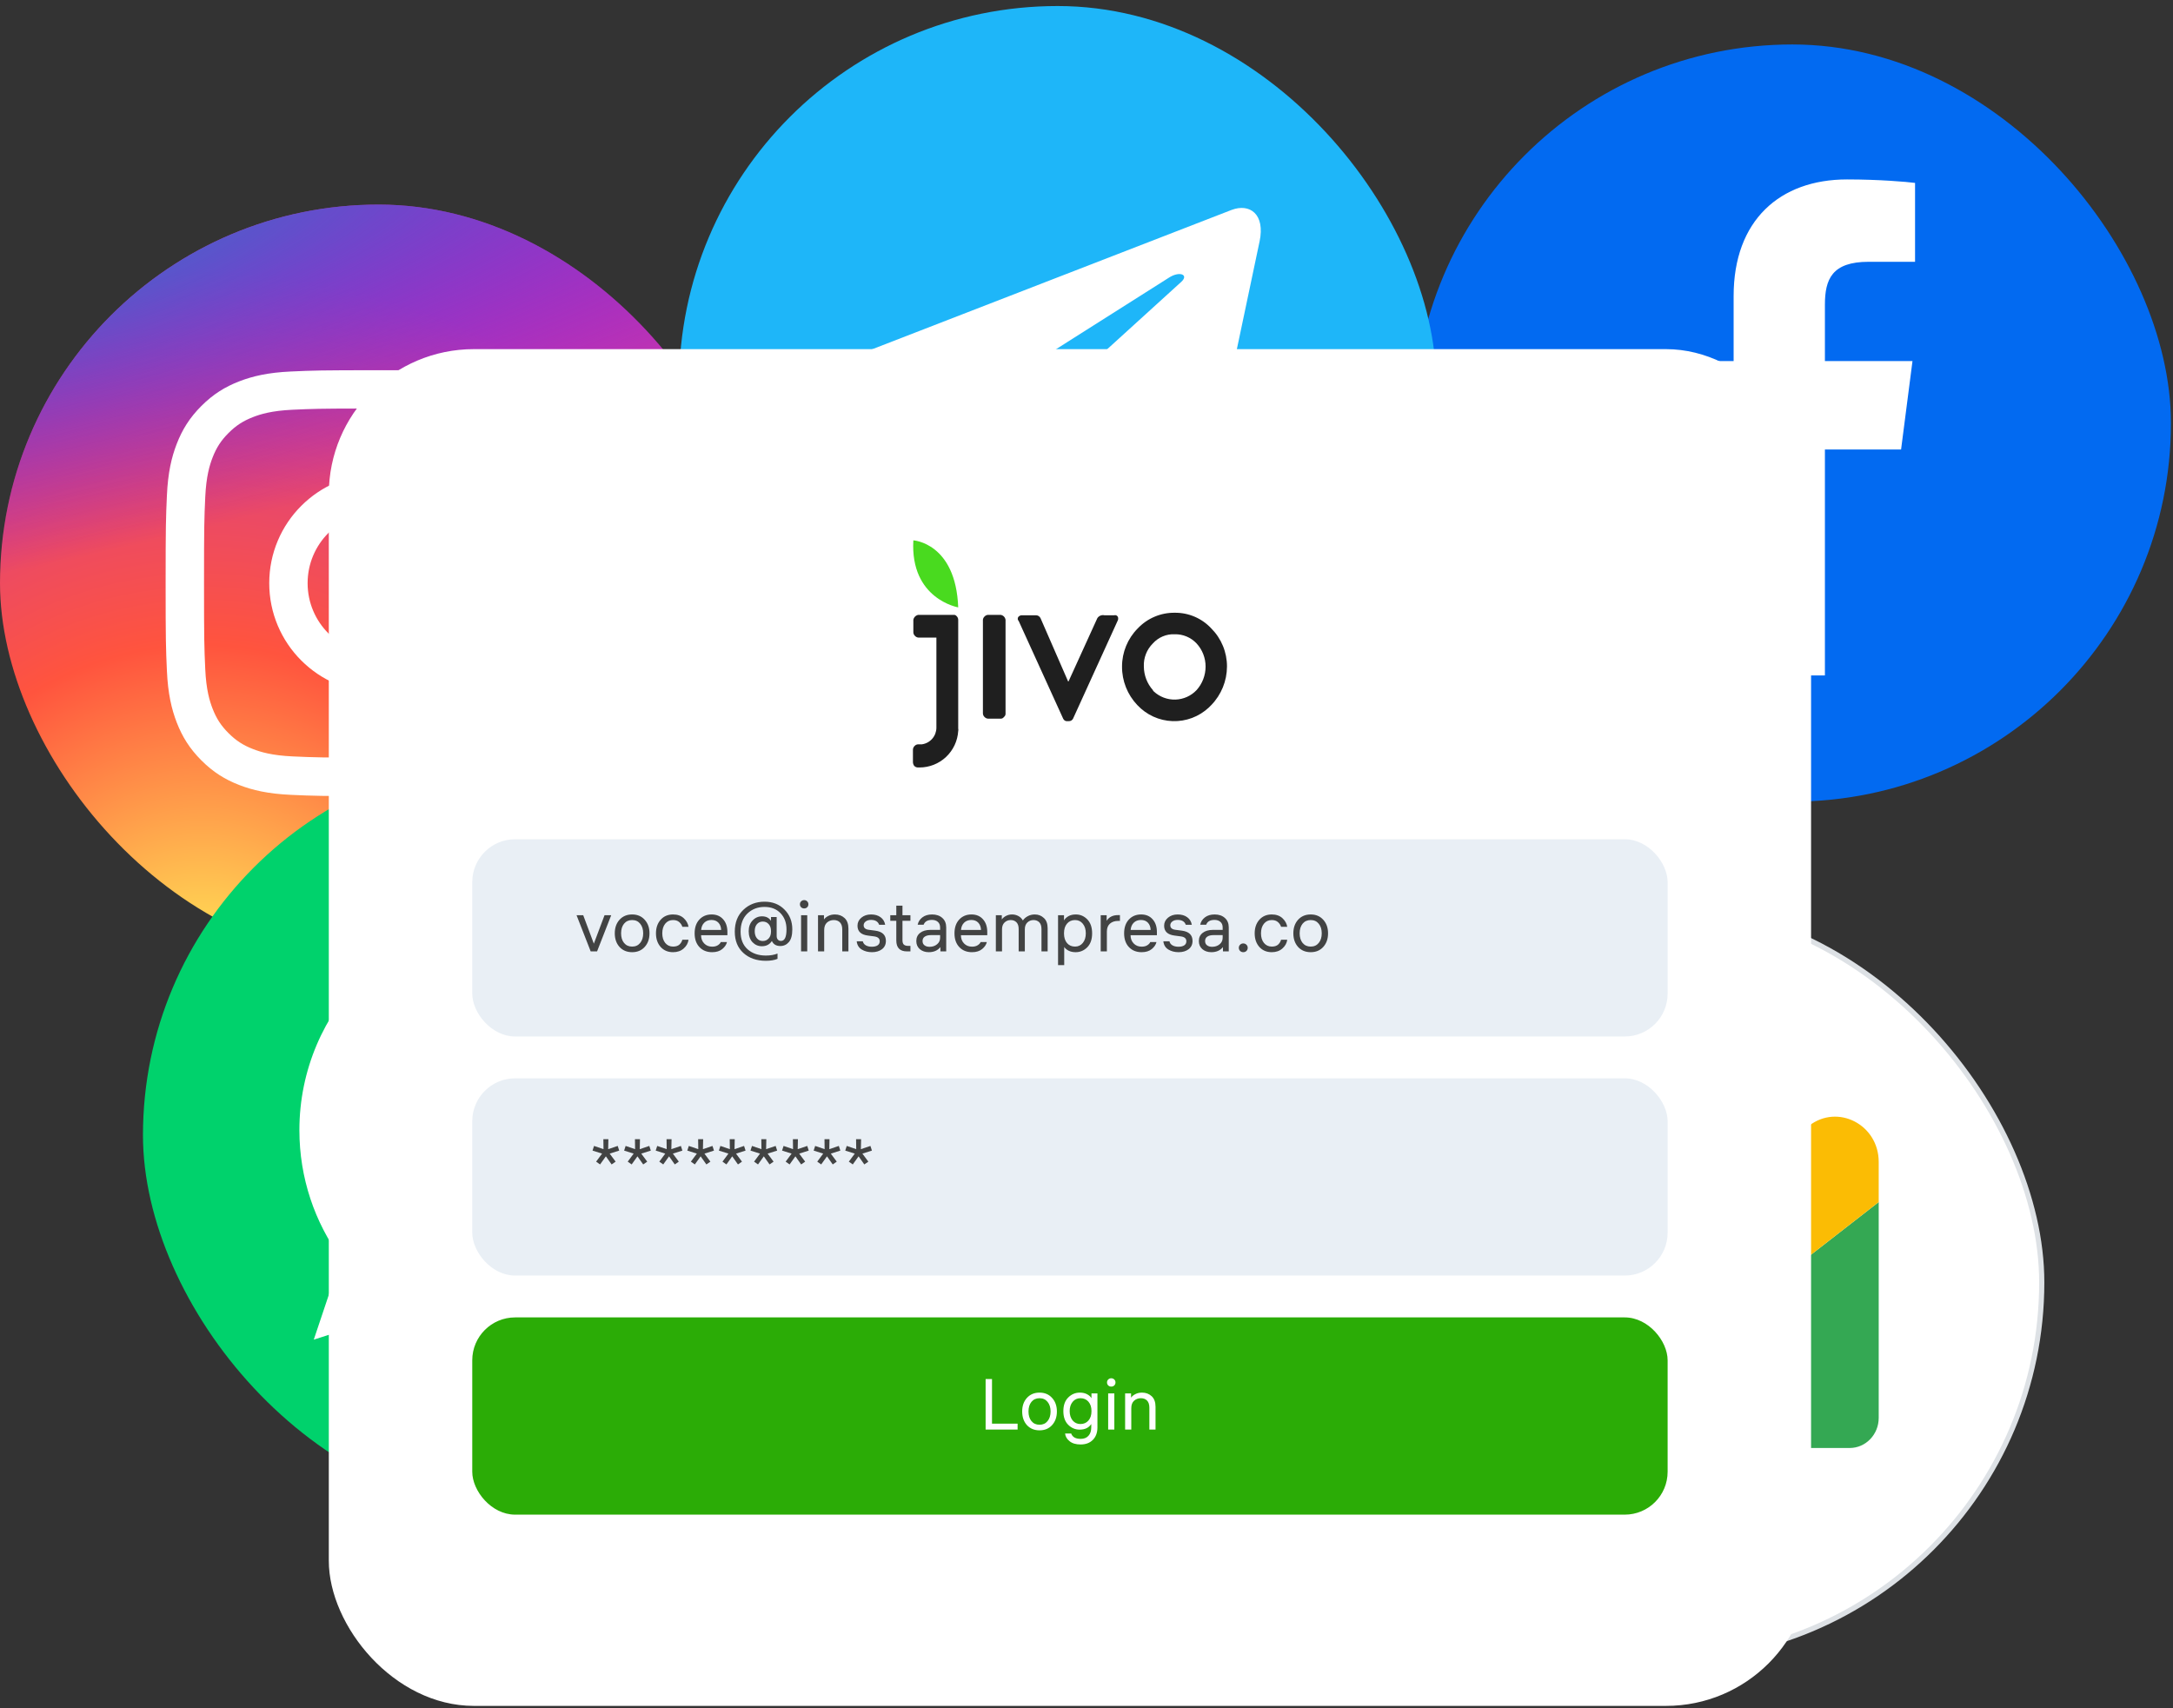 <svg width="304" height="239" viewBox="0 0 304 239" fill="none" xmlns="http://www.w3.org/2000/svg">
<rect x="0" y="0" width="304" height="239" fill="#333333" stroke="none"/>
<rect y="28.621" width="105.926" height="105.926" rx="52.963" fill="url(#paint0_radial_203_3517)"/>
<rect y="28.621" width="105.926" height="105.926" rx="52.963" fill="url(#paint1_radial_203_3517)"/>
<path d="M52.966 51.792C44.875 51.792 43.859 51.828 40.682 51.972C37.51 52.118 35.345 52.62 33.451 53.356C31.491 54.117 29.829 55.135 28.173 56.792C26.516 58.448 25.498 60.11 24.735 62.069C23.996 63.964 23.494 66.129 23.351 69.299C23.209 72.477 23.171 73.493 23.171 81.584C23.171 89.675 23.207 90.687 23.351 93.865C23.497 97.037 23.999 99.202 24.735 101.096C25.497 103.055 26.515 104.717 28.172 106.373C29.827 108.03 31.489 109.051 33.447 109.812C35.343 110.548 37.508 111.051 40.679 111.196C43.857 111.34 44.872 111.376 52.962 111.376C61.054 111.376 62.066 111.34 65.244 111.196C68.415 111.051 70.583 110.548 72.478 109.812C74.437 109.051 76.097 108.03 77.752 106.373C79.409 104.717 80.427 103.055 81.191 101.096C81.923 99.202 82.426 97.036 82.575 93.866C82.718 90.688 82.755 89.675 82.755 81.584C82.755 73.493 82.718 72.478 82.575 69.3C82.426 66.129 81.923 63.964 81.191 62.069C80.427 60.11 79.409 58.448 77.752 56.792C76.095 55.135 74.438 54.117 72.477 53.356C70.577 52.62 68.411 52.118 65.24 51.972C62.062 51.828 61.05 51.792 52.956 51.792H52.966ZM50.293 57.161C51.087 57.16 51.971 57.161 52.966 57.161C60.92 57.161 61.863 57.19 65.004 57.333C67.909 57.465 69.486 57.951 70.536 58.358C71.926 58.898 72.917 59.544 73.959 60.587C75.002 61.629 75.647 62.622 76.189 64.013C76.597 65.062 77.082 66.638 77.215 69.543C77.357 72.683 77.388 73.627 77.388 81.577C77.388 89.528 77.357 90.471 77.215 93.612C77.082 96.517 76.597 98.093 76.189 99.142C75.649 100.532 75.002 101.522 73.959 102.564C72.916 103.607 71.927 104.253 70.536 104.792C69.487 105.202 67.909 105.686 65.004 105.819C61.864 105.962 60.92 105.993 52.966 105.993C45.011 105.993 44.068 105.962 40.927 105.819C38.023 105.685 36.446 105.2 35.395 104.792C34.005 104.252 33.012 103.606 31.969 102.564C30.927 101.521 30.281 100.53 29.74 99.139C29.332 98.091 28.846 96.514 28.714 93.609C28.571 90.469 28.543 89.525 28.543 81.57C28.543 73.614 28.571 72.676 28.714 69.535C28.847 66.631 29.332 65.054 29.74 64.004C30.28 62.614 30.927 61.621 31.969 60.578C33.012 59.535 34.005 58.89 35.395 58.349C36.446 57.939 38.023 57.455 40.927 57.321C43.676 57.197 44.741 57.16 50.293 57.154V57.161ZM68.869 62.108C66.895 62.108 65.293 63.707 65.293 65.682C65.293 67.655 66.895 69.257 68.869 69.257C70.842 69.257 72.444 67.655 72.444 65.682C72.444 63.708 70.842 62.107 68.869 62.107V62.108ZM52.966 66.285C44.517 66.285 37.666 73.135 37.666 81.584C37.666 90.033 44.517 96.88 52.966 96.88C61.415 96.88 68.263 90.033 68.263 81.584C68.263 73.135 61.414 66.285 52.965 66.285H52.966ZM52.966 71.654C58.45 71.654 62.897 76.099 62.897 81.584C62.897 87.068 58.45 91.515 52.966 91.515C47.481 91.515 43.035 87.068 43.035 81.584C43.035 76.099 47.481 71.654 52.966 71.654Z" fill="white"/>
<rect x="20" y="105.843" width="105.926" height="105.926" rx="52.963" fill="#00D26C"/>
<path fill-rule="evenodd" clip-rule="evenodd" d="M72.477 127.507H72.493C89.365 127.507 103.086 141.235 103.086 158.108C103.086 174.98 89.365 188.708 72.493 188.708C66.269 188.708 60.497 186.857 55.658 183.652L43.896 187.412L47.71 176.044C44.041 171.006 41.884 164.802 41.884 158.108C41.884 141.231 55.605 127.507 72.477 127.507ZM84.294 175.038C86.631 174.533 89.561 172.804 90.299 170.719C91.038 168.631 91.038 166.852 90.823 166.473C90.65 166.173 90.241 165.976 89.631 165.682C89.472 165.606 89.299 165.522 89.114 165.429C88.215 164.982 83.843 162.82 83.016 162.534C82.205 162.228 81.433 162.335 80.821 163.199C80.704 163.362 80.588 163.525 80.473 163.688C79.734 164.726 79.022 165.728 78.43 166.366C77.891 166.94 77.011 167.013 76.273 166.707C76.192 166.673 76.1 166.636 75.997 166.594C74.828 166.122 72.235 165.075 69.097 162.281C66.45 159.925 64.652 156.991 64.132 156.111C63.621 155.229 64.062 154.711 64.469 154.233C64.476 154.224 64.484 154.215 64.491 154.206C64.754 153.882 65.009 153.611 65.265 153.339C65.449 153.144 65.634 152.947 65.823 152.73C65.851 152.698 65.878 152.666 65.904 152.636C66.305 152.175 66.544 151.9 66.813 151.326C67.119 150.733 66.901 150.121 66.683 149.67C66.533 149.354 65.606 147.105 64.811 145.175C64.471 144.349 64.154 143.582 63.933 143.048C63.34 141.629 62.889 141.576 61.99 141.538C61.962 141.536 61.934 141.535 61.906 141.533C61.622 141.519 61.309 141.503 60.965 141.503C59.794 141.503 58.574 141.847 57.836 142.601C57.81 142.627 57.783 142.655 57.755 142.683C56.811 143.644 54.707 145.783 54.707 150.048C54.707 154.322 57.739 158.458 58.3 159.223C58.315 159.244 58.329 159.263 58.341 159.278C58.374 159.323 58.438 159.415 58.531 159.549C59.676 161.208 65.256 169.288 73.576 172.735C80.606 175.65 82.695 175.378 84.294 175.038Z" fill="white"/>
<rect x="197.785" y="6.22" width="105.926" height="105.926" rx="52.963" fill="#026AF1"/>
<path d="M255.303 94.491V62.884H265.958L267.555 50.512H255.303V42.633C255.303 39.059 256.295 36.624 261.42 36.624H267.914V25.589C266.784 25.439 262.907 25.102 258.396 25.102C248.978 25.102 242.532 30.849 242.532 41.407V50.512H231.917V62.884H242.532V94.491H255.303Z" fill="white"/>
<rect x="180.437" y="126.798" width="105.201" height="105.201" rx="52.601" fill="white" stroke="#DDE1E5" stroke-width="0.725"/>
<g clip-path="url(#clip0_203_3517)">
<path d="M207.308 202.57H216.787V178.697L203.246 168.165V198.357C203.246 200.689 205.067 202.57 207.308 202.57Z" fill="#4285F4"/>
<path d="M249.287 202.57H258.767C261.014 202.57 262.829 200.682 262.829 198.357V168.165L249.287 178.697" fill="#34A853"/>
<path d="M249.287 160.441V178.697L262.829 168.165V162.547C262.829 157.337 257.094 154.367 253.079 157.492" fill="#FBBC04"/>
<path d="M216.787 178.697V160.441L233.037 173.08L249.287 160.441V178.697L233.037 191.336" fill="#EA4335"/>
<path d="M203.246 162.547V168.165L216.787 178.697V160.441L212.996 157.492C208.974 154.367 203.246 157.337 203.246 162.547Z" fill="#C5221F"/>
</g>
<rect x="95" y="0.843" width="105.926" height="105.926" rx="52.963" fill="#1EB6F9"/>
<path d="M139.091 63.221L138.076 77.679C139.529 77.679 140.158 77.047 140.912 76.289L147.722 69.699L161.834 80.162C164.422 81.623 166.245 80.854 166.943 77.752L176.206 33.806L176.209 33.803C177.03 29.93 174.825 28.415 172.304 29.365L117.858 50.471C114.142 51.931 114.198 54.029 117.226 54.979L131.146 59.362L163.478 38.879C165 37.858 166.383 38.423 165.245 39.443L139.091 63.221Z" fill="white"/>
<circle cx="149.916" cy="143.76" r="91.916" fill="url(#paint2_linear_203_3517)"/>
<path d="M176.176 126.252H171.8V117.498C171.8 105.417 161.995 95.613 149.915 95.613C137.834 95.613 128.03 105.417 128.03 117.498V126.252H123.653C118.838 126.252 114.899 130.191 114.899 135.006V178.775C114.899 183.59 118.838 187.529 123.653 187.529H176.176C180.991 187.529 184.93 183.59 184.93 178.775V135.006C184.93 130.191 180.991 126.252 176.176 126.252ZM149.915 165.645C145.1 165.645 141.161 161.705 141.161 156.891C141.161 152.076 145.1 148.137 149.915 148.137C154.729 148.137 158.669 152.076 158.669 156.891C158.669 161.705 154.729 165.645 149.915 165.645ZM136.784 126.252V117.498C136.784 110.232 142.649 104.367 149.915 104.367C157.18 104.367 163.046 110.232 163.046 117.498V126.252H136.784Z" fill="white"/>
<rect x="46" y="48.843" width="207.367" height="189.807" rx="20.301" fill="white"/>
<g clip-path="url(#clip1_203_3517)">
<path fill-rule="evenodd" clip-rule="evenodd" d="M139.984 86.016H138.256C138.159 86.017 138.062 86.037 137.973 86.077C137.884 86.117 137.804 86.175 137.738 86.247C137.606 86.367 137.524 86.532 137.508 86.71V99.789C137.508 99.887 137.529 99.984 137.568 100.073C137.608 100.163 137.666 100.243 137.738 100.309C137.805 100.38 137.885 100.437 137.974 100.477C138.063 100.517 138.159 100.538 138.256 100.54H139.984C140.074 100.544 140.164 100.526 140.244 100.485C140.325 100.445 140.394 100.384 140.445 100.309C140.525 100.251 140.589 100.172 140.63 100.08C140.67 99.989 140.686 99.888 140.675 99.789V86.71C140.65 86.535 140.569 86.372 140.445 86.247C140.32 86.122 140.158 86.041 139.984 86.016ZM155.877 86.074H154.495C154.31 86.034 154.117 86.052 153.943 86.124C153.768 86.196 153.619 86.32 153.516 86.479L149.485 95.329H149.427L145.569 86.479C145.512 86.358 145.423 86.257 145.311 86.185C145.199 86.114 145.069 86.075 144.936 86.074H143.036C142.928 86.063 142.82 86.078 142.719 86.118C142.619 86.159 142.53 86.223 142.46 86.305C142.399 86.392 142.371 86.499 142.382 86.605C142.392 86.711 142.44 86.81 142.518 86.883L148.736 100.54C148.788 100.661 148.878 100.761 148.993 100.824C149.108 100.887 149.241 100.909 149.37 100.887H149.543C149.661 100.889 149.778 100.857 149.88 100.796C149.982 100.735 150.065 100.646 150.118 100.54L156.337 86.883C156.389 86.797 156.42 86.7 156.43 86.601C156.44 86.501 156.428 86.4 156.395 86.305C156.351 86.211 156.274 86.135 156.179 86.093C156.084 86.05 155.976 86.043 155.877 86.074ZM164.341 85.722C163.373 85.709 162.412 85.899 161.52 86.278C160.628 86.656 159.824 87.217 159.159 87.923C157.756 89.338 156.969 91.253 156.971 93.249C156.959 95.251 157.723 97.18 159.101 98.628C159.736 99.311 160.499 99.862 161.347 100.249C162.194 100.636 163.109 100.852 164.039 100.884C164.97 100.916 165.898 100.764 166.77 100.437C167.641 100.109 168.44 99.612 169.121 98.974L169.466 98.628C170.861 97.186 171.646 95.258 171.654 93.249C171.658 92.261 171.466 91.281 171.09 90.367C170.715 89.453 170.163 88.622 169.466 87.923C168.812 87.218 168.019 86.657 167.136 86.278C166.253 85.899 165.301 85.71 164.341 85.722ZM167.393 96.548C166.619 97.362 165.556 97.836 164.434 97.869C163.313 97.901 162.225 97.489 161.405 96.721C161.347 96.679 161.307 96.618 161.29 96.548C160.483 95.639 160.033 94.466 160.023 93.249C159.995 92.65 160.094 92.052 160.312 91.493C160.53 90.935 160.863 90.429 161.29 90.008C161.673 89.583 162.145 89.247 162.673 89.027C163.2 88.806 163.77 88.705 164.341 88.732C164.911 88.718 165.477 88.825 166.002 89.045C166.528 89.265 167.002 89.593 167.393 90.008C168.209 90.889 168.662 92.047 168.66 93.249C168.661 94.469 168.209 95.644 167.393 96.548ZM133.419 86.016H128.467C128.296 86.048 128.137 86.131 128.014 86.255C127.89 86.379 127.807 86.537 127.776 86.71V88.443C127.777 88.541 127.797 88.638 127.837 88.727C127.877 88.817 127.934 88.897 128.007 88.963C128.126 89.095 128.29 89.177 128.467 89.194H131.001V101.811C130.997 102.375 130.791 102.919 130.421 103.344C130.052 103.769 129.542 104.047 128.986 104.127H128.467C128.37 104.128 128.273 104.149 128.184 104.188C128.095 104.228 128.015 104.286 127.949 104.359C127.878 104.425 127.821 104.506 127.782 104.595C127.742 104.685 127.721 104.781 127.719 104.878V106.617C127.723 106.804 127.783 106.985 127.891 107.137C127.958 107.209 128.038 107.266 128.127 107.305C128.216 107.345 128.312 107.367 128.41 107.368H128.64C130.019 107.368 131.345 106.841 132.351 105.895C133.356 104.948 133.965 103.653 134.053 102.273C134.082 102.159 134.082 102.04 134.053 101.926V86.71C134.053 86.612 134.032 86.515 133.992 86.425C133.953 86.336 133.895 86.256 133.823 86.19C133.776 86.129 133.714 86.081 133.644 86.05C133.573 86.02 133.496 86.008 133.419 86.016Z" fill="#1F1F1F"/>
<path fill-rule="evenodd" clip-rule="evenodd" d="M127.776 75.594C127.316 83.815 134.053 84.971 134.053 84.971C133.708 75.941 127.776 75.594 127.776 75.594Z" fill="#49DA1F"/>
</g>
<rect x="66.068" y="117.408" width="167.231" height="27.593" rx="6" fill="#E9EFF5"/>
<path d="M85.506 128.04L83.529 133.097H82.636L80.66 128.04H81.593L83.078 132.014L84.573 128.04H85.506ZM86.669 128.672C87.118 128.177 87.706 127.93 88.435 127.93C89.164 127.93 89.75 128.177 90.191 128.672C90.639 129.161 90.863 129.793 90.863 130.569C90.863 131.345 90.639 131.98 90.191 132.475C89.75 132.963 89.164 133.208 88.435 133.208C87.706 133.208 87.118 132.963 86.669 132.475C86.228 131.98 86.007 131.345 86.007 130.569C86.007 129.793 86.228 129.161 86.669 128.672ZM87.301 131.913C87.582 132.254 87.96 132.425 88.435 132.425C88.91 132.425 89.285 132.254 89.559 131.913C89.84 131.572 89.981 131.124 89.981 130.569C89.981 130.013 89.84 129.565 89.559 129.224C89.285 128.883 88.91 128.712 88.435 128.712C87.96 128.712 87.582 128.883 87.301 129.224C87.027 129.565 86.89 130.013 86.89 130.569C86.89 131.124 87.027 131.572 87.301 131.913ZM94.167 132.425C94.548 132.425 94.842 132.331 95.05 132.144C95.257 131.95 95.394 131.723 95.461 131.462H96.324C96.264 131.937 96.036 132.348 95.642 132.696C95.254 133.037 94.759 133.208 94.157 133.208C93.441 133.208 92.862 132.963 92.421 132.475C91.986 131.98 91.769 131.345 91.769 130.569C91.769 129.799 91.986 129.167 92.421 128.672C92.862 128.177 93.441 127.93 94.157 127.93C94.779 127.93 95.277 128.104 95.652 128.451C96.026 128.799 96.251 129.201 96.324 129.656H95.461C95.381 129.401 95.234 129.181 95.02 128.993C94.806 128.806 94.518 128.712 94.157 128.712C93.702 128.712 93.337 128.883 93.063 129.224C92.789 129.565 92.652 130.013 92.652 130.569C92.652 131.124 92.789 131.572 93.063 131.913C93.344 132.254 93.712 132.425 94.167 132.425ZM101.763 130.83H98.081V130.85C98.081 131.304 98.224 131.682 98.512 131.983C98.8 132.284 99.174 132.435 99.636 132.435C99.957 132.435 100.221 132.368 100.429 132.234C100.643 132.094 100.776 131.947 100.83 131.793H101.703C101.623 132.147 101.405 132.472 101.051 132.766C100.696 133.06 100.221 133.208 99.626 133.208C98.89 133.208 98.298 132.97 97.85 132.495C97.402 132.02 97.178 131.378 97.178 130.569C97.178 129.759 97.398 129.117 97.84 128.642C98.281 128.167 98.853 127.93 99.556 127.93C100.231 127.93 100.766 128.154 101.161 128.602C101.562 129.043 101.763 129.639 101.763 130.388V130.83ZM99.535 128.702C99.121 128.702 98.783 128.829 98.522 129.084C98.268 129.338 98.124 129.676 98.091 130.097H100.89C100.87 129.662 100.74 129.321 100.499 129.074C100.265 128.826 99.944 128.702 99.535 128.702ZM106.959 126.144C108.097 126.144 109.026 126.512 109.749 127.247C110.478 127.977 110.842 128.9 110.842 130.017C110.842 130.833 110.682 131.425 110.361 131.793C110.046 132.161 109.648 132.345 109.167 132.345C108.592 132.345 108.197 132.111 107.983 131.642C107.675 132.131 107.207 132.375 106.578 132.375C106.07 132.375 105.635 132.187 105.274 131.813C104.919 131.432 104.742 130.916 104.742 130.268C104.742 129.652 104.922 129.154 105.284 128.773C105.645 128.385 106.086 128.191 106.608 128.191C107.17 128.191 107.588 128.401 107.862 128.823V128.291H108.655V130.95C108.655 131.151 108.709 131.314 108.816 131.442C108.929 131.569 109.076 131.632 109.257 131.632C109.772 131.632 110.03 131.094 110.03 130.017C110.03 129.087 109.749 128.331 109.187 127.749C108.632 127.167 107.886 126.876 106.949 126.876C105.999 126.876 105.203 127.184 104.561 127.799C103.926 128.415 103.608 129.261 103.608 130.338C103.608 131.395 103.936 132.218 104.591 132.806C105.254 133.388 106.103 133.679 107.14 133.679C107.769 133.679 108.314 133.585 108.775 133.398V134.141C108.347 134.321 107.799 134.412 107.13 134.412C105.852 134.412 104.809 134.047 103.999 133.318C103.197 132.589 102.795 131.595 102.795 130.338C102.795 129.06 103.193 128.043 103.989 127.288C104.785 126.525 105.775 126.144 106.959 126.144ZM105.896 131.271C106.103 131.519 106.374 131.642 106.708 131.642C107.043 131.642 107.317 131.525 107.531 131.291C107.752 131.057 107.862 130.733 107.862 130.318V130.238C107.862 129.843 107.755 129.525 107.541 129.284C107.327 129.043 107.05 128.923 106.708 128.923C106.381 128.923 106.11 129.043 105.896 129.284C105.688 129.525 105.585 129.853 105.585 130.268C105.585 130.689 105.688 131.024 105.896 131.271ZM112.932 128.04V133.097H112.069V128.04H112.932ZM112.079 126.094C112.193 125.98 112.333 125.923 112.5 125.923C112.668 125.923 112.808 125.98 112.922 126.094C113.035 126.201 113.092 126.338 113.092 126.505C113.092 126.672 113.035 126.813 112.922 126.926C112.808 127.033 112.668 127.087 112.5 127.087C112.333 127.087 112.193 127.033 112.079 126.926C111.965 126.813 111.908 126.672 111.908 126.505C111.908 126.338 111.965 126.201 112.079 126.094ZM114.44 128.04H115.273V128.632C115.407 128.438 115.607 128.274 115.875 128.14C116.143 128 116.454 127.93 116.808 127.93C117.343 127.93 117.791 128.097 118.153 128.431C118.514 128.766 118.694 129.261 118.694 129.916V133.097H117.832V130.037C117.832 129.595 117.725 129.264 117.51 129.043C117.296 128.823 117.009 128.712 116.648 128.712C116.28 128.712 115.962 128.829 115.694 129.064C115.433 129.298 115.303 129.649 115.303 130.117V133.097H114.44V128.04ZM120.705 131.682C120.758 131.923 120.895 132.111 121.116 132.244C121.343 132.378 121.628 132.445 121.969 132.445C122.31 132.445 122.578 132.381 122.772 132.254C122.972 132.121 123.073 131.93 123.073 131.682C123.073 131.294 122.815 131.067 122.3 131L121.397 130.88C120.44 130.753 119.962 130.294 119.962 129.505C119.962 129.057 120.143 128.682 120.504 128.381C120.865 128.08 121.317 127.93 121.859 127.93C122.394 127.93 122.835 128.057 123.183 128.311C123.538 128.565 123.755 128.92 123.835 129.375H122.992C122.832 128.92 122.454 128.692 121.859 128.692C121.544 128.692 121.293 128.766 121.106 128.913C120.919 129.054 120.825 129.231 120.825 129.445C120.825 129.806 121.066 130.017 121.547 130.077L122.461 130.197C123.444 130.331 123.936 130.809 123.936 131.632C123.936 132.127 123.752 132.515 123.384 132.796C123.016 133.07 122.551 133.208 121.989 133.208C121.44 133.208 120.962 133.084 120.554 132.836C120.146 132.589 119.912 132.204 119.852 131.682H120.705ZM126.254 131.522C126.254 131.83 126.321 132.04 126.455 132.154C126.595 132.268 126.786 132.325 127.027 132.325H127.368V133.097H126.886C125.89 133.097 125.391 132.585 125.391 131.562V128.813H124.549V128.04H125.391V126.696H126.254V128.04H127.368V128.813H126.254V131.522ZM131.521 129.746C131.521 129.405 131.414 129.144 131.2 128.963C130.993 128.783 130.719 128.692 130.378 128.692C129.769 128.692 129.381 128.916 129.214 129.365H128.381C128.468 128.95 128.685 128.609 129.033 128.341C129.388 128.067 129.842 127.93 130.398 127.93C130.993 127.93 131.471 128.094 131.833 128.421C132.194 128.742 132.374 129.184 132.374 129.746V133.097H131.562V132.495C131.18 132.97 130.638 133.208 129.936 133.208C129.434 133.208 129.016 133.067 128.682 132.786C128.354 132.498 128.19 132.121 128.19 131.652C128.19 131.164 128.367 130.783 128.722 130.508C129.077 130.227 129.562 130.087 130.177 130.087H131.521V129.746ZM130.046 132.455C130.461 132.455 130.809 132.338 131.09 132.104C131.378 131.87 131.521 131.565 131.521 131.191V130.819H130.227C129.873 130.819 129.588 130.89 129.374 131.03C129.167 131.171 129.063 131.375 129.063 131.642C129.063 131.903 129.153 132.104 129.334 132.244C129.515 132.385 129.752 132.455 130.046 132.455ZM138.116 130.83H134.434V130.85C134.434 131.304 134.578 131.682 134.865 131.983C135.153 132.284 135.527 132.435 135.989 132.435C136.31 132.435 136.574 132.368 136.782 132.234C136.996 132.094 137.13 131.947 137.183 131.793H138.056C137.976 132.147 137.758 132.472 137.404 132.766C137.049 133.06 136.574 133.208 135.979 133.208C135.243 133.208 134.651 132.97 134.203 132.495C133.755 132.02 133.531 131.378 133.531 130.569C133.531 129.759 133.751 129.117 134.193 128.642C134.634 128.167 135.206 127.93 135.909 127.93C136.584 127.93 137.12 128.154 137.514 128.602C137.916 129.043 138.116 129.639 138.116 130.388V130.83ZM135.889 128.702C135.474 128.702 135.136 128.829 134.875 129.084C134.621 129.338 134.477 129.676 134.444 130.097H137.243C137.223 129.662 137.093 129.321 136.852 129.074C136.618 128.826 136.297 128.702 135.889 128.702ZM144.767 127.93C145.262 127.93 145.684 128.094 146.032 128.421C146.386 128.742 146.563 129.221 146.563 129.856V133.097H145.701V129.967C145.701 129.545 145.597 129.231 145.39 129.023C145.182 128.816 144.915 128.712 144.587 128.712C144.252 128.712 143.965 128.826 143.724 129.054C143.49 129.281 143.373 129.595 143.373 129.997V133.097H142.51V129.967C142.51 129.545 142.406 129.231 142.199 129.023C141.991 128.816 141.724 128.712 141.396 128.712C141.062 128.712 140.774 128.826 140.533 129.054C140.299 129.281 140.182 129.595 140.182 129.997V133.097H139.319V128.04H140.152V128.632C140.286 128.431 140.483 128.264 140.744 128.13C141.005 127.997 141.286 127.93 141.587 127.93C141.894 127.93 142.182 128 142.45 128.14C142.724 128.281 142.941 128.492 143.102 128.773C143.249 128.538 143.47 128.341 143.764 128.181C144.065 128.013 144.399 127.93 144.767 127.93ZM150.509 127.93C151.131 127.93 151.666 128.161 152.114 128.622C152.562 129.084 152.786 129.732 152.786 130.569C152.786 131.411 152.559 132.064 152.104 132.525C151.649 132.98 151.107 133.208 150.479 133.208C150.097 133.208 149.769 133.137 149.495 132.997C149.221 132.856 149.017 132.682 148.883 132.475V135.014H148.02V128.04H148.853V128.763C148.987 128.528 149.194 128.331 149.475 128.171C149.756 128.01 150.101 127.93 150.509 127.93ZM150.398 132.425C150.846 132.425 151.208 132.254 151.482 131.913C151.763 131.572 151.903 131.124 151.903 130.569C151.903 130.013 151.763 129.565 151.482 129.224C151.208 128.883 150.846 128.712 150.398 128.712C149.93 128.712 149.555 128.88 149.274 129.214C148.994 129.542 148.853 129.987 148.853 130.549V130.589C148.853 131.151 148.994 131.599 149.274 131.933C149.555 132.261 149.93 132.425 150.398 132.425ZM156.416 128.02H156.677V128.833H156.416C155.954 128.833 155.576 128.96 155.282 129.214C154.994 129.468 154.851 129.836 154.851 130.318V133.097H153.988V128.04H154.82V128.813C155.155 128.284 155.687 128.02 156.416 128.02ZM161.849 130.83H158.166V130.85C158.166 131.304 158.31 131.682 158.598 131.983C158.885 132.284 159.26 132.435 159.721 132.435C160.043 132.435 160.307 132.368 160.514 132.234C160.728 132.094 160.862 131.947 160.915 131.793H161.788C161.708 132.147 161.491 132.472 161.136 132.766C160.782 133.06 160.307 133.208 159.711 133.208C158.976 133.208 158.384 132.97 157.935 132.495C157.487 132.02 157.263 131.378 157.263 130.569C157.263 129.759 157.484 129.117 157.925 128.642C158.367 128.167 158.939 127.93 159.641 127.93C160.317 127.93 160.852 128.154 161.247 128.602C161.648 129.043 161.849 129.639 161.849 130.388V130.83ZM159.621 128.702C159.206 128.702 158.869 128.829 158.608 129.084C158.354 129.338 158.21 129.676 158.176 130.097H160.976C160.956 129.662 160.825 129.321 160.584 129.074C160.35 128.826 160.029 128.702 159.621 128.702ZM163.603 131.682C163.657 131.923 163.794 132.111 164.015 132.244C164.242 132.378 164.526 132.445 164.868 132.445C165.209 132.445 165.476 132.381 165.67 132.254C165.871 132.121 165.971 131.93 165.971 131.682C165.971 131.294 165.714 131.067 165.199 131L164.296 130.88C163.339 130.753 162.861 130.294 162.861 129.505C162.861 129.057 163.041 128.682 163.403 128.381C163.764 128.08 164.215 127.93 164.757 127.93C165.292 127.93 165.734 128.057 166.082 128.311C166.436 128.565 166.654 128.92 166.734 129.375H165.891C165.731 128.92 165.353 128.692 164.757 128.692C164.443 128.692 164.192 128.766 164.005 128.913C163.817 129.054 163.724 129.231 163.724 129.445C163.724 129.806 163.965 130.017 164.446 130.077L165.359 130.197C166.343 130.331 166.834 130.809 166.834 131.632C166.834 132.127 166.65 132.515 166.282 132.796C165.914 133.07 165.45 133.208 164.888 133.208C164.339 133.208 163.861 133.084 163.453 132.836C163.045 132.589 162.811 132.204 162.75 131.682H163.603ZM171.049 129.746C171.049 129.405 170.942 129.144 170.728 128.963C170.521 128.783 170.247 128.692 169.906 128.692C169.297 128.692 168.909 128.916 168.742 129.365H167.909C167.996 128.95 168.213 128.609 168.561 128.341C168.916 128.067 169.37 127.93 169.926 127.93C170.521 127.93 170.999 128.094 171.36 128.421C171.722 128.742 171.902 129.184 171.902 129.746V133.097H171.09V132.495C170.708 132.97 170.166 133.208 169.464 133.208C168.962 133.208 168.544 133.067 168.21 132.786C167.882 132.498 167.718 132.121 167.718 131.652C167.718 131.164 167.895 130.783 168.25 130.508C168.604 130.227 169.089 130.087 169.705 130.087H171.049V129.746ZM169.574 132.455C169.989 132.455 170.337 132.338 170.618 132.104C170.906 131.87 171.049 131.565 171.049 131.191V130.819H169.755C169.4 130.819 169.116 130.89 168.902 131.03C168.695 131.171 168.591 131.375 168.591 131.642C168.591 131.903 168.681 132.104 168.862 132.244C169.043 132.385 169.28 132.455 169.574 132.455ZM173.49 132.164C173.611 132.044 173.758 131.983 173.932 131.983C174.106 131.983 174.253 132.044 174.373 132.164C174.494 132.278 174.554 132.422 174.554 132.595C174.554 132.769 174.494 132.917 174.373 133.037C174.253 133.151 174.106 133.208 173.932 133.208C173.758 133.208 173.611 133.151 173.49 133.037C173.37 132.917 173.31 132.769 173.31 132.595C173.31 132.422 173.37 132.278 173.49 132.164ZM177.926 132.425C178.307 132.425 178.602 132.331 178.809 132.144C179.016 131.95 179.154 131.723 179.22 131.462H180.083C180.023 131.937 179.796 132.348 179.401 132.696C179.013 133.037 178.518 133.208 177.916 133.208C177.2 133.208 176.622 132.963 176.18 132.475C175.745 131.98 175.528 131.345 175.528 130.569C175.528 129.799 175.745 129.167 176.18 128.672C176.622 128.177 177.2 127.93 177.916 127.93C178.538 127.93 179.036 128.104 179.411 128.451C179.786 128.799 180.01 129.201 180.083 129.656H179.22C179.14 129.401 178.993 129.181 178.779 128.993C178.565 128.806 178.277 128.712 177.916 128.712C177.461 128.712 177.097 128.883 176.822 129.224C176.548 129.565 176.411 130.013 176.411 130.569C176.411 131.124 176.548 131.572 176.822 131.913C177.103 132.254 177.471 132.425 177.926 132.425ZM181.599 128.672C182.047 128.177 182.636 127.93 183.365 127.93C184.094 127.93 184.679 128.177 185.121 128.672C185.569 129.161 185.793 129.793 185.793 130.569C185.793 131.345 185.569 131.98 185.121 132.475C184.679 132.963 184.094 133.208 183.365 133.208C182.636 133.208 182.047 132.963 181.599 132.475C181.158 131.98 180.937 131.345 180.937 130.569C180.937 129.793 181.158 129.161 181.599 128.672ZM182.231 131.913C182.512 132.254 182.89 132.425 183.365 132.425C183.84 132.425 184.215 132.254 184.489 131.913C184.77 131.572 184.91 131.124 184.91 130.569C184.91 130.013 184.77 129.565 184.489 129.224C184.215 128.883 183.84 128.712 183.365 128.712C182.89 128.712 182.512 128.883 182.231 129.224C181.957 129.565 181.82 130.013 181.82 130.569C181.82 131.124 181.957 131.572 182.231 131.913Z" fill="#424343"/>
<rect x="66.068" y="150.854" width="167.231" height="27.593" rx="6" fill="#E9EFF5"/>
<path d="M85.112 159.369L85.082 160.764L86.417 160.312L86.628 160.965L85.293 161.386L86.126 162.51L85.564 162.901L84.761 161.767L83.949 162.901L83.397 162.51L84.23 161.386L82.895 160.965L83.106 160.312L84.43 160.764L84.41 159.369H85.112ZM89.532 159.369L89.502 160.764L90.836 160.312L91.047 160.965L89.712 161.386L90.545 162.51L89.983 162.901L89.18 161.767L88.368 162.901L87.816 162.51L88.649 161.386L87.314 160.965L87.525 160.312L88.849 160.764L88.829 159.369H89.532ZM93.951 159.369L93.921 160.764L95.255 160.312L95.466 160.965L94.132 161.386L94.964 162.51L94.402 162.901L93.6 161.767L92.787 162.901L92.235 162.51L93.068 161.386L91.733 160.965L91.944 160.312L93.269 160.764L93.249 159.369H93.951ZM98.37 159.369L98.34 160.764L99.674 160.312L99.885 160.965L98.551 161.386L99.384 162.51L98.822 162.901L98.019 161.767L97.206 162.901L96.654 162.51L97.487 161.386L96.153 160.965L96.363 160.312L97.688 160.764L97.668 159.369H98.37ZM102.789 159.369L102.759 160.764L104.094 160.312L104.304 160.965L102.97 161.386L103.803 162.51L103.241 162.901L102.438 161.767L101.625 162.901L101.074 162.51L101.906 161.386L100.572 160.965L100.783 160.312L102.107 160.764L102.087 159.369H102.789ZM107.209 159.369L107.178 160.764L108.513 160.312L108.724 160.965L107.389 161.386L108.222 162.51L107.66 162.901L106.857 161.767L106.045 162.901L105.493 162.51L106.326 161.386L104.991 160.965L105.202 160.312L106.526 160.764L106.506 159.369H107.209ZM111.628 159.369L111.598 160.764L112.932 160.312L113.143 160.965L111.808 161.386L112.641 162.51L112.079 162.901L111.277 161.767L110.464 162.901L109.912 162.51L110.745 161.386L109.41 160.965L109.621 160.312L110.945 160.764L110.925 159.369H111.628ZM116.047 159.369L116.017 160.764L117.351 160.312L117.562 160.965L116.228 161.386L117.06 162.51L116.499 162.901L115.696 161.767L114.883 162.901L114.331 162.51L115.164 161.386L113.83 160.965L114.04 160.312L115.365 160.764L115.345 159.369H116.047ZM120.466 159.369L120.436 160.764L121.771 160.312L121.981 160.965L120.647 161.386L121.48 162.51L120.918 162.901L120.115 161.767L119.302 162.901L118.75 162.51L119.583 161.386L118.249 160.965L118.459 160.312L119.784 160.764L119.764 159.369H120.466Z" fill="#424343"/>
<rect x="66.068" y="184.301" width="167.231" height="27.593" rx="6" fill="#2BAC06"/>
<path d="M138.78 192.926V199.167H142.362V199.99H137.887V192.926H138.78ZM143.663 195.565C144.112 195.07 144.7 194.822 145.429 194.822C146.159 194.822 146.744 195.07 147.185 195.565C147.633 196.053 147.858 196.685 147.858 197.461C147.858 198.237 147.633 198.873 147.185 199.368C146.744 199.856 146.159 200.1 145.429 200.1C144.7 200.1 144.112 199.856 143.663 199.368C143.222 198.873 143.001 198.237 143.001 197.461C143.001 196.685 143.222 196.053 143.663 195.565ZM144.296 198.806C144.577 199.147 144.954 199.317 145.429 199.317C145.904 199.317 146.279 199.147 146.553 198.806C146.834 198.465 146.975 198.016 146.975 197.461C146.975 196.906 146.834 196.458 146.553 196.117C146.279 195.776 145.904 195.605 145.429 195.605C144.954 195.605 144.577 195.776 144.296 196.117C144.021 196.458 143.884 196.906 143.884 197.461C143.884 198.016 144.021 198.465 144.296 198.806ZM152.696 194.933H153.529V199.679C153.529 200.415 153.318 200.996 152.897 201.425C152.475 201.859 151.9 202.077 151.171 202.077C150.515 202.077 150 201.923 149.626 201.615C149.251 201.314 149.044 200.956 149.004 200.542H149.857C150.037 201.043 150.479 201.294 151.181 201.294C151.656 201.294 152.02 201.15 152.275 200.863C152.536 200.575 152.666 200.18 152.666 199.679V199.217C152.325 199.739 151.783 200 151.041 200C150.425 200 149.89 199.772 149.435 199.317C148.987 198.863 148.763 198.227 148.763 197.411C148.763 196.588 148.99 195.953 149.445 195.505C149.9 195.05 150.442 194.822 151.071 194.822C151.465 194.822 151.803 194.899 152.084 195.053C152.365 195.2 152.569 195.384 152.696 195.605V194.933ZM151.151 199.217C151.619 199.217 151.994 199.053 152.275 198.725C152.556 198.398 152.696 197.966 152.696 197.431V197.391C152.696 196.856 152.556 196.424 152.275 196.097C151.994 195.769 151.619 195.605 151.151 195.605C150.703 195.605 150.338 195.776 150.057 196.117C149.783 196.451 149.646 196.883 149.646 197.411C149.646 197.939 149.783 198.374 150.057 198.715C150.338 199.05 150.703 199.217 151.151 199.217ZM155.894 194.933V199.99H155.031V194.933H155.894ZM155.041 192.986C155.155 192.872 155.295 192.816 155.463 192.816C155.63 192.816 155.77 192.872 155.884 192.986C155.998 193.093 156.055 193.23 156.055 193.397C156.055 193.565 155.998 193.705 155.884 193.819C155.77 193.926 155.63 193.979 155.463 193.979C155.295 193.979 155.155 193.926 155.041 193.819C154.928 193.705 154.871 193.565 154.871 193.397C154.871 193.23 154.928 193.093 155.041 192.986ZM157.403 194.933H158.235V195.525C158.369 195.331 158.57 195.167 158.837 195.033C159.105 194.893 159.416 194.822 159.771 194.822C160.306 194.822 160.754 194.99 161.115 195.324C161.476 195.658 161.657 196.153 161.657 196.809V199.99H160.794V196.929C160.794 196.488 160.687 196.157 160.473 195.936C160.259 195.715 159.971 195.605 159.61 195.605C159.242 195.605 158.924 195.722 158.657 195.956C158.396 196.19 158.265 196.541 158.265 197.01V199.99H157.403V194.933Z" fill="white"/>
<defs>
<radialGradient id="paint0_radial_203_3517" cx="0" cy="0" r="1" gradientUnits="userSpaceOnUse" gradientTransform="translate(28.137 142.706) rotate(-90) scale(104.98 97.64)">
<stop stop-color="#FFDD55"/>
<stop offset="0.1" stop-color="#FFDD55"/>
<stop offset="0.5" stop-color="#FF543E"/>
<stop offset="1" stop-color="#C837AB"/>
</radialGradient>
<radialGradient id="paint1_radial_203_3517" cx="0" cy="0" r="1" gradientUnits="userSpaceOnUse" gradientTransform="translate(-17.743 36.252) rotate(78.681) scale(46.927 193.434)">
<stop stop-color="#3771C8"/>
<stop offset="0.128" stop-color="#3771C8"/>
<stop offset="1" stop-color="#6600FF" stop-opacity="0"/>
</radialGradient>
<linearGradient id="paint2_linear_203_3517" x1="149.916" y1="51.843" x2="149.916" y2="235.676" gradientUnits="userSpaceOnUse">
<stop stop-color="#42DD16"/>
<stop offset="1" stop-color="#318B17"/>
</linearGradient>
<clipPath id="clip0_203_3517">
<rect width="59.583" height="46.343" fill="white" transform="translate(203.246 156.228)"/>
</clipPath>
<clipPath id="clip1_203_3517">
<rect width="43.943" height="31.774" fill="white" transform="translate(127.712 75.6)"/>
</clipPath>
</defs>
</svg>
